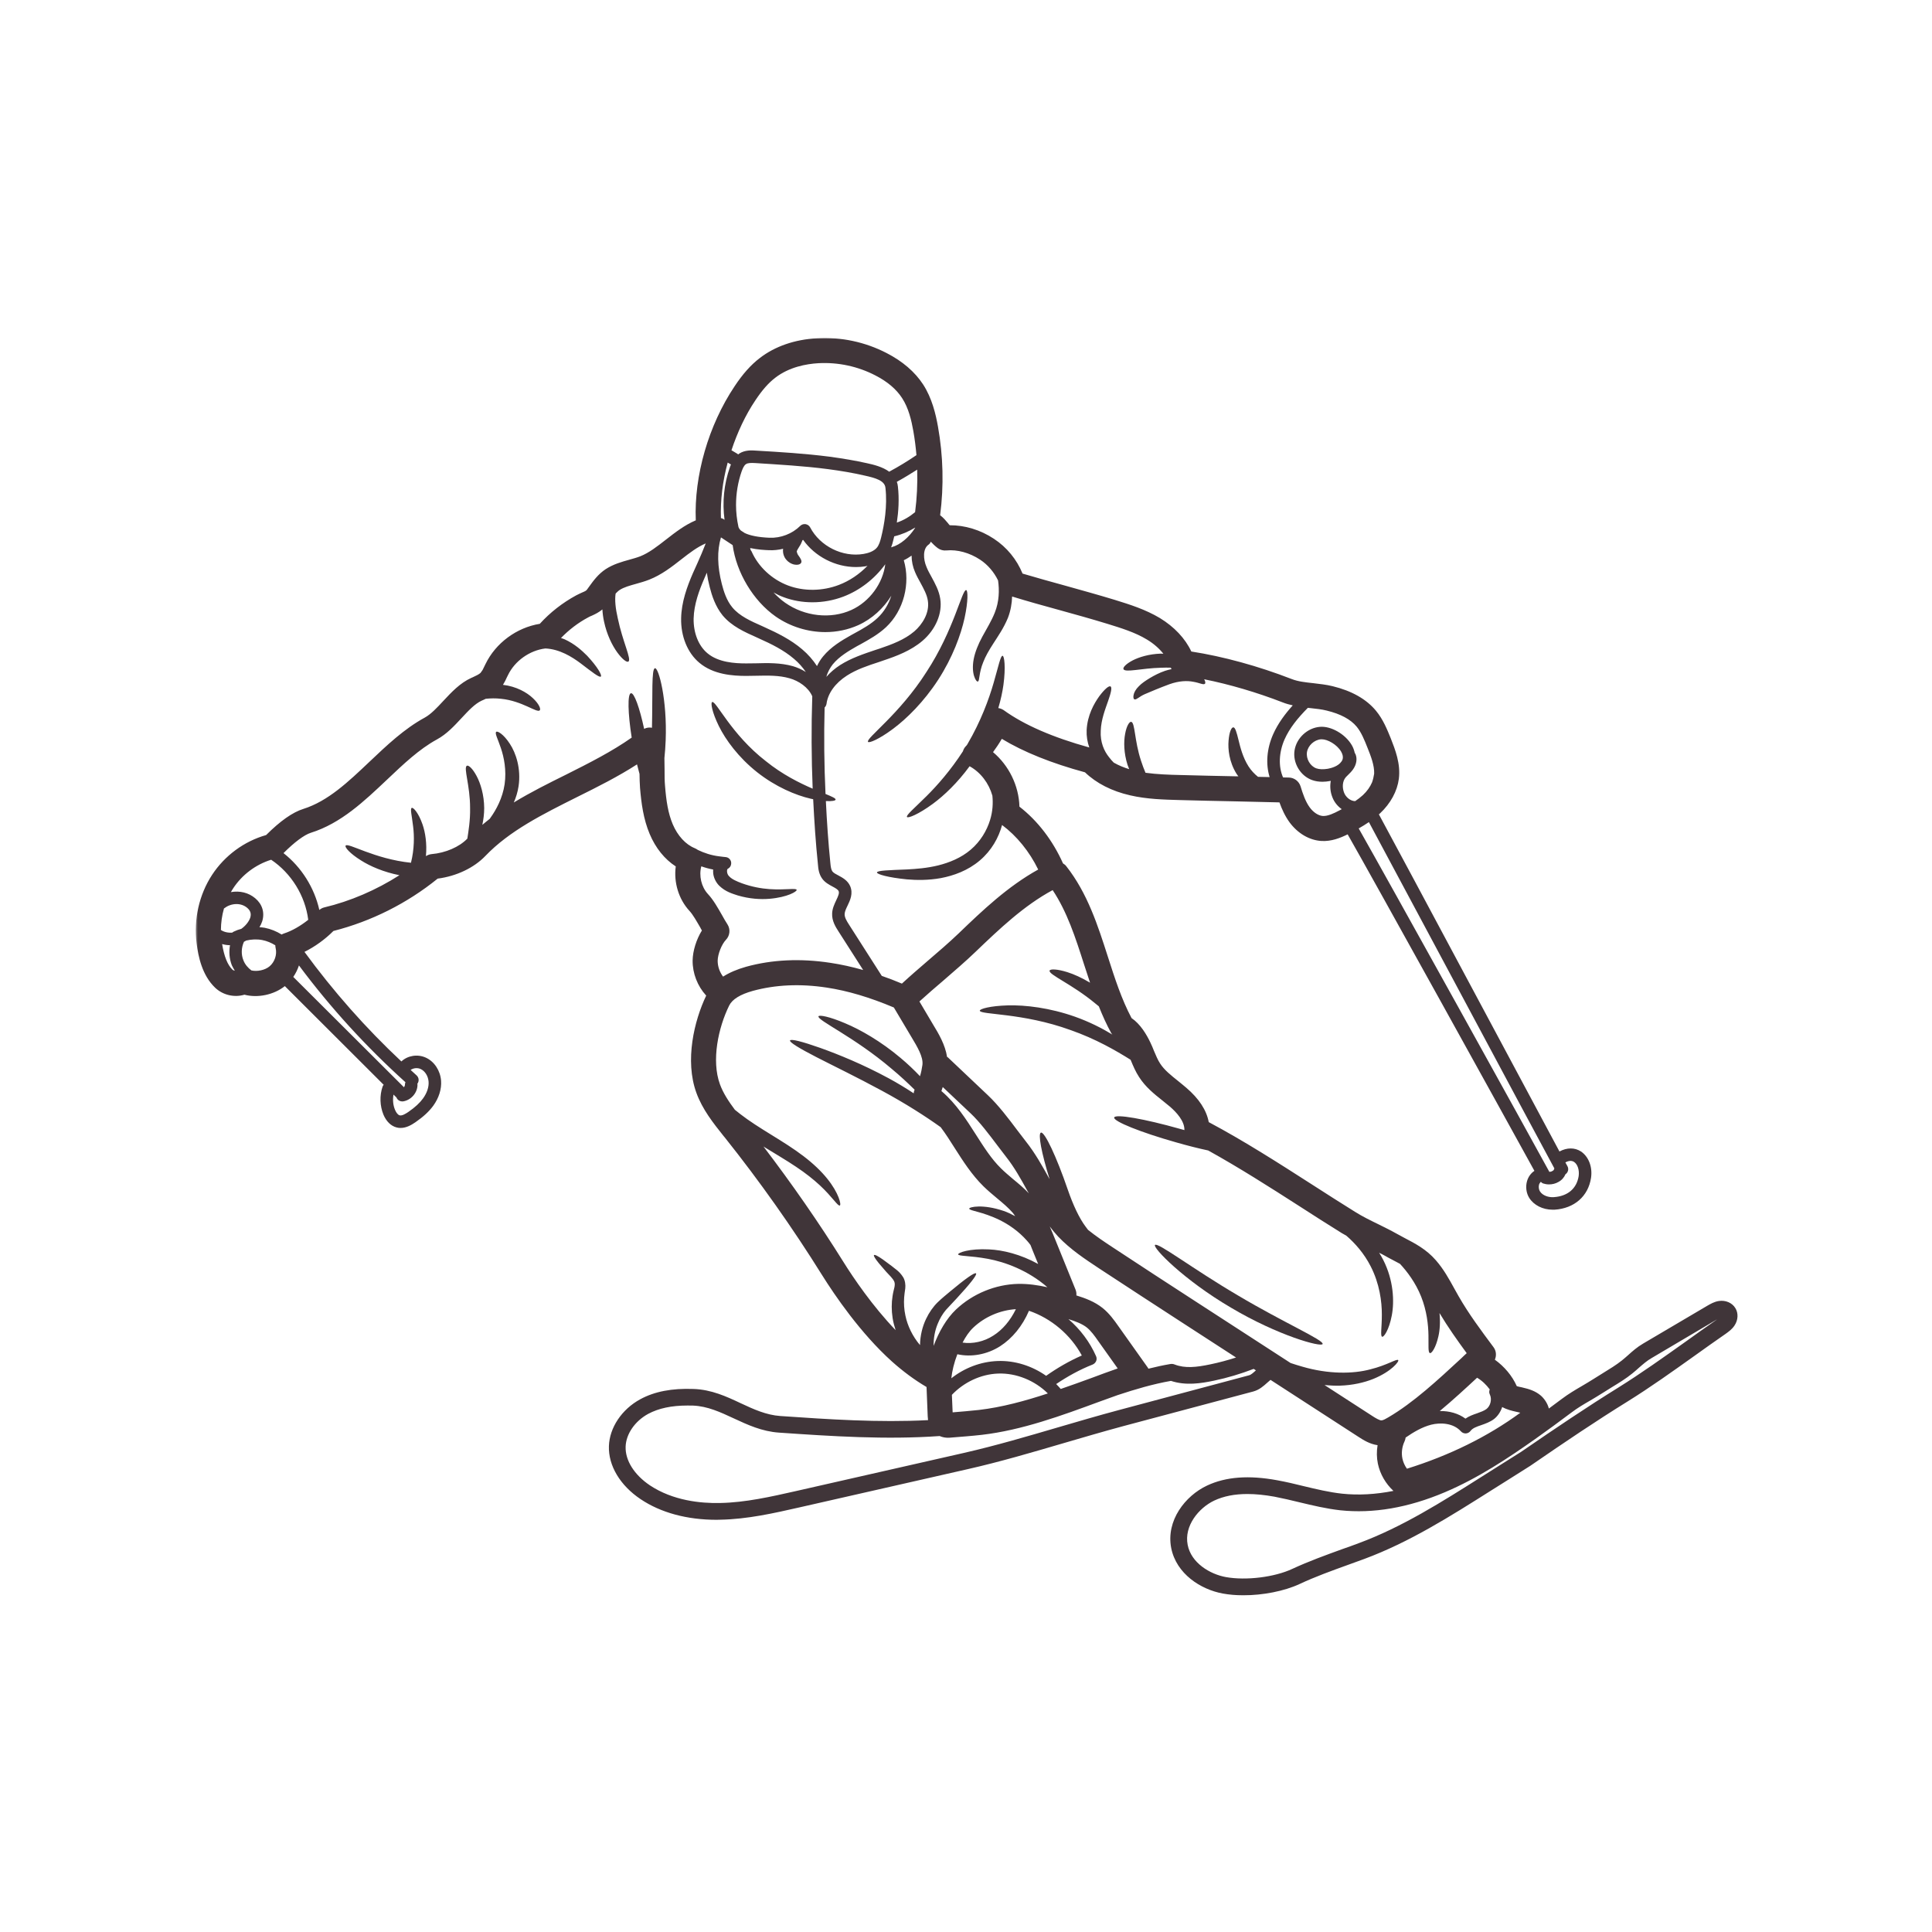 <svg width="1000" height="1000" viewBox="0 0 1000 1000" fill="none" xmlns="http://www.w3.org/2000/svg">
<mask id="mask0_43_52" style="mask-type:luminance" maskUnits="userSpaceOnUse" x="101" y="174" width="799" height="653">
<path d="M101.333 174.664H900V826.497H101.333V174.664Z" fill="white"/>
</mask>
<g mask="url(#mask0_43_52)">
<path d="M120.291 501.865C120.603 502.177 121.072 502.334 121.541 502.438C120.994 501.5 120.421 500.568 119.978 499.578C118.708 496.282 118.447 492.698 119.046 489.24C117.697 489.214 116.317 489.032 114.968 488.641C116.004 494.979 117.744 499.396 120.291 501.865ZM129.541 474.953C130.14 472.901 129.619 471.318 127.931 469.886C126.395 468.589 124.447 467.938 122.421 467.938C121.254 467.938 120.03 468.146 118.838 468.589C117.744 468.979 116.786 469.578 115.926 470.224C114.89 473.813 114.369 477.578 114.343 481.344C115.926 482.459 118.213 482.901 120.213 482.719C120.239 482.719 120.239 482.719 120.239 482.719C120.473 482.511 120.681 482.328 120.994 482.203C122.239 481.604 123.541 481.11 124.89 480.771C127.046 479.266 128.838 477.058 129.541 474.953ZM139.515 500.177C142.166 497.969 143.463 494.125 142.687 490.797C142.556 490.282 142.504 489.813 142.504 489.292C140.426 487.995 138.14 487.032 135.723 486.563C132.994 486.047 130.14 486.177 127.437 486.823C127.046 487.084 126.655 487.266 126.265 487.474C124.89 490.49 124.734 494.047 126.01 497.11C126.812 499.188 128.343 500.959 130.114 502.282C133.072 502.985 137.15 502.177 139.515 500.177ZM159.541 476.094C157.984 463.651 150.765 451.99 140.348 445C132.395 447.469 125.254 452.771 120.603 459.938C120.213 460.511 119.874 461.162 119.515 461.756C124.109 460.953 128.629 462.016 132.088 464.927C135.775 467.99 137.098 472.354 135.723 476.849C135.385 477.891 134.89 478.927 134.296 479.917C135.202 479.995 136.062 480.047 136.942 480.203C140.088 480.823 143.072 482.021 145.775 483.709C146.166 483.5 146.556 483.292 146.994 483.162C151.15 481.813 155.541 479.266 159.541 476.094ZM209.598 561.407C209.598 560.964 209.702 560.547 209.859 560.157C189.572 541.87 171.051 521.61 154.739 499.709C154.036 501.813 153.051 503.839 151.801 505.657L209.083 562.756C209.39 562.365 209.598 561.87 209.598 561.407ZM218.978 568.521C221.004 565.714 222.041 562.651 221.838 559.896C221.629 556.99 219.989 554.365 217.728 553.323C216.041 552.547 213.963 552.808 212.536 553.792C213.572 554.756 214.588 555.688 215.603 556.599C216.9 557.766 217.03 559.662 215.989 561.016C216.041 561.146 216.093 561.276 216.093 561.459C216.093 565.636 212.796 569.433 208.614 570.078C208.484 570.078 208.301 570.078 208.145 570.078C206.848 570.078 205.676 569.276 205.208 568.052L203.676 566.547C203.208 569.172 203.416 571.948 204.458 574.443C205.109 576.006 206.015 577.094 206.874 577.302C208.145 577.615 209.989 576.443 211.291 575.589C214.926 573.068 217.291 570.86 218.978 568.521ZM377.775 241.891C377.958 241.396 378.114 240.875 378.343 240.412C378.343 240.36 378.291 240.412 378.239 240.36L376.655 239.422C374.004 249.136 372.838 258.985 373.15 268.151C373.593 268.282 374.004 268.412 374.395 268.62L375.02 269.063C373.801 259.943 374.708 250.646 377.775 241.891ZM417.103 347.823C415.442 345.407 413.468 343.12 410.999 341.042C405.697 336.495 399.202 333.302 393.02 330.547L391.801 329.979C385.385 327.12 378.734 324.183 374.004 318.495C370.265 313.87 368.473 308.287 367.359 303.922C366.681 301.323 366.187 298.834 365.848 296.417C365.411 297.401 364.994 298.391 364.551 299.427C361.9 305.532 359.202 312.782 359.02 320.157C358.89 327.563 361.536 334.266 366.161 338.11C371.801 342.86 380.265 343.381 386.166 343.381C386.192 343.381 386.192 343.381 386.192 343.381C387.853 343.381 389.515 343.328 391.176 343.328C397.463 343.146 404.01 343.016 410.4 344.808C412.635 345.459 414.921 346.474 417.103 347.823ZM446.77 502.073L434.067 482.203C432.556 479.865 430.53 476.667 430.713 472.823C430.791 470.276 431.885 467.99 432.817 465.99C433.911 463.703 434.504 462.276 434.067 461.24C433.676 460.381 432.426 459.677 430.921 458.875C429.155 457.912 427.103 456.849 425.65 454.901C423.833 452.485 423.52 449.573 423.364 447.469C422.192 436.224 421.468 424.948 420.895 413.672C420.504 413.594 420.062 413.495 419.65 413.417C411.905 411.646 401.489 407.287 391.853 399.672C382.218 392.037 375.567 382.917 372.056 375.776C368.525 368.604 367.744 363.693 368.603 363.386C370.603 362.474 378.369 380.011 396.348 393.933C404.947 400.896 413.853 405.282 420.635 408.219C419.984 392.297 419.905 376.292 420.426 360.396C418.426 355.745 413.364 352.37 408.635 351.068C403.176 349.511 397.437 349.641 391.333 349.771C389.619 349.823 387.931 349.849 386.192 349.849C386.192 349.849 386.192 349.849 386.166 349.849C379.28 349.849 369.254 349.172 362.004 343.068C355.874 337.979 352.369 329.381 352.551 320.052C352.708 311.532 355.692 303.532 358.577 296.834C359.359 295.063 360.135 293.297 360.968 291.532C362.525 288.026 363.978 284.698 365.28 281.271C360.968 283.089 356.89 286.209 352.708 289.479C347.666 293.427 342.473 297.479 336.109 300C333.744 300.938 331.405 301.584 329.171 302.209C325.978 303.12 322.911 303.922 320.65 305.427C319.921 305.922 319.327 306.573 318.65 307.224C318.129 310.495 318.572 314.912 319.791 320.157C322.286 332.11 326.963 341.25 325.275 342.422C324.442 342.99 322.129 341.302 319.484 337.667C316.885 334.084 314.077 328.469 312.65 321.719C312.181 319.615 311.921 317.537 311.791 315.433C309.973 316.964 308.077 317.87 306.442 318.625C305.791 318.886 305.093 319.172 304.442 319.563C299.166 322.365 294.416 326.052 290.364 330.235C291.01 330.443 291.713 330.677 292.312 330.938C297.452 333.302 301.114 336.625 303.921 339.433C309.374 345.276 311.661 349.511 311.015 350.162C310.234 350.891 306.442 347.823 300.52 343.328C295.973 339.927 289.635 335.979 282.286 335.641C274.15 336.625 266.463 342.084 262.931 349.433L262.359 350.578C261.838 351.745 261.192 353.099 260.333 354.474C267.166 355.25 272.697 358.37 275.843 361.386C279.088 364.422 280.077 367.099 279.348 367.698C277.869 369.125 270.306 362.787 259.369 361.693C256.541 361.36 253.89 361.438 251.421 361.693C250.958 361.901 250.489 362.136 250.046 362.344L249.317 362.657C245.76 364.292 242.437 367.875 238.9 371.672C235.109 375.75 231.213 379.985 226.145 382.735C216.952 387.75 208.822 395.49 200.275 403.594C188.556 414.662 176.504 426.167 160.869 431.052C157.489 432.12 152.348 435.938 146.739 441.573C156.036 448.849 162.713 459.469 165.286 470.979C166.01 470.407 166.791 469.938 167.702 469.709C181.312 466.485 194.744 460.693 206.744 453.006C198.588 451.391 191.598 448.381 186.843 445.339C181.077 441.756 178.322 438.485 178.895 437.703C180.067 435.938 193.754 444.615 212.718 446.563C214.484 439.469 214.458 432.74 213.833 427.808C213.187 422.141 212.197 418.636 213.109 418.167C213.885 417.776 216.614 420.688 218.692 426.688C220.145 430.87 221.056 436.688 220.458 443.131C221.317 442.589 222.301 442.198 223.343 442.094C230.64 441.469 237.734 438.381 241.838 434.12H241.89C242.489 430.146 243.447 424.558 243.317 418.245C243.343 406.584 239.812 397.386 241.629 396.349C242.489 395.907 244.593 397.724 246.671 401.62C248.749 405.464 250.567 411.469 250.619 418.219C250.619 421.313 250.228 424.245 249.655 426.948C250.905 425.912 252.176 424.818 253.473 423.834C253.603 423.625 253.76 423.443 253.89 423.235C256.827 419.157 260.124 413.104 261.192 405.907C262.228 398.636 260.853 391.907 259.244 387.177C257.655 382.422 256.02 379.542 256.827 378.813C257.473 378.188 260.671 380.011 263.864 384.943C267.036 389.698 269.765 397.854 268.411 406.948C267.942 410.011 267.062 412.818 265.942 415.365C274.671 410.037 283.973 405.412 293.088 400.896C305.27 394.792 316.806 388.917 326.963 381.776C324.963 369.125 324.754 359.099 326.572 358.813C328.26 358.5 331.067 366.37 333.405 377.256C334.65 376.604 336.083 376.422 337.458 376.683C337.848 359.407 337.145 346.136 339.015 345.875C340.911 345.485 345.379 362.162 344.551 383.203C344.421 386.401 344.213 389.438 343.9 392.375C343.926 394.375 343.978 396.401 343.978 398.323C343.978 401.36 343.978 404.219 344.213 406.662C344.833 414.532 345.796 420.896 348.187 426.584C350.734 432.61 354.916 437.131 359.614 439.026C360.239 439.261 360.708 439.599 361.228 439.938C364.551 441.547 368.213 442.74 372.239 443.235L374.317 443.495L375.619 443.625C377.385 443.782 378.681 445.391 378.447 447.157C378.369 448.276 377.645 449.235 376.681 449.703C376.135 449.964 376.036 452.354 377.437 453.599C378.812 455.11 381.411 456.224 384.01 457.188C389.124 459.032 394.062 459.912 398.244 460.198C406.687 460.771 411.984 459.521 412.348 460.589C412.635 461.37 407.619 464.433 398.296 465.214C393.619 465.604 387.958 465.266 381.931 463.5C379.02 462.537 375.567 461.599 372.369 458.537C370.812 457.058 369.489 454.693 369.176 452.25C369.098 451.573 369.098 450.797 369.124 450.068C367.02 449.677 364.942 449.104 362.994 448.407C361.692 453.287 362.994 459.006 366.395 462.719C369.228 465.729 371.593 469.964 373.723 473.683C374.655 475.37 375.619 477.058 376.525 478.433C378.161 480.953 377.827 484.282 375.749 486.438C373.489 488.823 371.515 493.865 371.463 497.266C371.463 500.256 372.499 503.162 374.265 505.5C377.515 503.422 381.437 501.735 386.192 500.386C399.671 496.672 414.322 495.995 429.806 498.36C435.364 499.188 440.973 500.438 446.77 502.073ZM449.025 292.854C448.666 292.959 448.379 293.037 448.041 293.115C446.379 293.375 444.718 293.506 443.051 293.506C432.374 293.506 421.859 288.104 415.697 279.427C415.572 279.479 415.442 279.558 415.364 279.61C415.286 279.766 415.286 279.896 415.181 280.078C414.843 280.985 414.374 281.974 413.671 283.011C412.999 284.052 412.478 285.011 412.478 285.141C412.296 284.907 412.374 286.469 413.416 287.714C414.322 289.011 415.155 290.261 414.713 291.219C414.322 292.078 412.999 292.651 410.739 292.131C409.645 291.818 408.192 291.167 406.947 289.662C405.905 288.495 405.025 286.391 405.333 284.052C402.921 284.62 400.452 284.907 397.958 284.776C395.905 284.698 392.166 284.516 388.27 283.662C388.348 284 388.452 284.365 388.53 284.698C388.708 284.907 388.864 285.141 388.994 285.375C392.478 293.349 399.515 299.896 407.931 303.068C416.14 306.131 425.702 306 434.197 302.756C439.728 300.651 444.791 297.219 449.025 292.854ZM440.687 315.714C450.093 311.433 456.978 301.948 458.223 292.052C452.666 299.662 445.051 305.558 436.53 308.808C431.39 310.756 425.963 311.74 420.504 311.74C415.416 311.74 410.348 310.886 405.645 309.12C403.827 308.469 402.088 307.61 400.374 306.651C402.27 308.677 404.27 310.495 406.426 312C416.53 319.094 430.015 320.573 440.687 315.714ZM454.197 319.87C457.572 316.729 459.963 312.703 461.343 308.339C457.312 314.86 451.39 320.339 444.223 323.589C438.947 325.953 433.129 327.172 427.208 327.172C418.218 327.172 409.051 324.391 401.463 319.094C389.879 310.964 381.15 296.365 379.228 282.157L373.202 278.177C373.15 278.177 373.15 278.203 373.15 278.203C371.124 285.011 371.254 293.089 373.619 302.287C374.577 306 376.036 310.756 379.02 314.339C382.734 318.886 388.708 321.511 394.452 324.052L395.697 324.625C402.322 327.615 409.26 331.016 415.234 336.11C418.296 338.703 420.843 341.641 422.869 344.761C423.702 343.016 424.739 341.302 426.036 339.745C430.067 334.808 435.676 331.485 440.562 328.729L442.119 327.875C446.562 325.459 450.744 323.12 454.197 319.87ZM456.067 278.203C457.676 271.74 459.39 261.969 458.301 252.464C457.911 248.75 453.129 247.37 447.39 246.125C441.546 244.776 435.416 243.735 428.583 242.823C416.062 241.188 403.254 240.464 390.916 239.683C388.916 239.578 387.176 239.552 386.166 240.203C385.072 240.875 384.421 242.516 383.853 244.047C381.958 249.526 380.968 255.448 380.968 261.375C380.968 265.167 381.411 269.011 382.218 272.698C382.395 273.375 382.838 273.969 383.463 274.594L385.463 275.896C388.192 277.219 392.556 278.104 398.244 278.334C404.088 278.594 410.036 276.308 414.192 272.203C414.791 271.61 415.619 271.271 416.478 271.271C416.661 271.271 416.791 271.271 416.973 271.297C417.984 271.479 418.869 272.073 419.338 272.985C424.478 282.75 436.119 288.547 446.947 286.724C449.234 286.339 452.353 285.427 453.989 283.323C455.03 281.974 455.598 280.078 456.067 278.203ZM473.681 273.193C473.681 273.167 473.655 273.115 473.655 273.089C470.327 275.141 466.692 276.698 462.848 277.61C462.666 278.334 462.51 279.089 462.327 279.766C462.067 280.907 461.728 282.104 461.239 283.323C461.395 283.271 461.468 283.193 461.598 283.193C466.015 281.974 470.614 278.052 473.681 273.193ZM474.353 235.578C473.989 231.422 473.473 227.266 472.744 223.136C471.76 217.552 470.275 211.162 466.9 206.016C463.963 201.469 459.317 197.495 453.056 194.302C443.963 189.599 433.806 187.443 423.624 187.99C417.39 188.354 408.452 189.938 401.202 195.573C397.723 198.25 394.504 201.912 391.046 207.11C385.801 214.875 381.671 223.813 378.603 233.058L381.541 234.797C381.749 234.927 381.879 235.084 382.062 235.214C382.27 235.058 382.447 234.875 382.708 234.719C385.593 232.901 388.994 233.058 391.306 233.24C403.775 233.969 416.661 234.745 429.416 236.386C436.452 237.344 442.765 238.412 448.77 239.761C452.145 240.49 456.848 241.631 460.301 244.177C460.353 244.177 460.353 244.125 460.379 244.073C465.187 241.5 469.833 238.641 474.353 235.578ZM473.655 265.089C474.614 257.787 474.952 250.438 474.744 243.084C471.265 245.292 467.78 247.422 464.197 249.396C464.458 250.125 464.666 250.854 464.744 251.761C465.499 258.256 465.056 264.776 464.197 270.49C467.655 269.323 470.848 267.427 473.655 265.089ZM473.265 326.782C477.317 323.276 481.265 317.276 480.249 310.886C479.786 307.766 478.145 304.834 476.458 301.688C475.473 299.896 474.431 298.052 473.603 296.052C472.484 293.479 471.838 290.495 471.838 287.584C470.536 288.495 469.213 289.323 467.806 289.974C471.317 302.026 467.806 315.974 458.614 324.625C454.588 328.391 449.833 331.016 445.26 333.563L443.702 334.391C439.129 336.99 434.374 339.797 431.051 343.849C429.676 345.589 428.374 347.875 427.728 350.344C429.702 348.084 432.093 346.006 434.843 344.24C440.562 340.604 446.947 338.5 453.083 336.422L455.338 335.693C461.598 333.563 468.171 331.146 473.265 326.782ZM514.124 691.313C518.931 688.302 522.958 683.495 525.817 677.625C517.635 678.141 509.681 681.573 503.76 687.183C501.681 689.131 499.838 691.834 498.228 694.922C503.473 695.703 509.296 694.433 514.124 691.313ZM542.364 721.24C535.609 714.563 526.025 710.589 516.567 710.953C507.603 711.292 498.879 715.474 492.697 721.964L493.083 731.032C497.577 730.641 502.202 730.302 506.697 729.787C518.489 728.407 530.463 725.162 542.364 721.24ZM532.541 617.672C532.286 617.23 532.025 616.787 531.765 616.37C528.306 610.058 524.984 604.136 520.827 598.865C519.4 597.042 517.89 595.016 516.333 592.99C511.968 587.198 507.062 580.677 502.437 576.313L487.968 562.651C487.681 563.355 487.525 564.078 487.265 564.782C487.343 564.808 487.421 564.912 487.525 564.938C495.004 571.381 500.124 579.433 505.114 587.25C509.218 593.667 513.088 599.823 518.098 604.735C519.968 606.605 522.098 608.37 524.28 610.24C527.062 612.526 529.921 614.891 532.541 617.672ZM537.348 654.245L534.364 646.917C534.051 646.089 533.713 645.23 533.374 644.401C532.749 643.62 532.208 642.839 531.556 642.167C527.192 637.23 522.124 633.828 517.583 631.568C508.385 627.021 501.603 626.735 501.681 625.568C501.603 624.735 508.749 623.099 519.583 626.813C521.478 627.464 523.478 628.422 525.452 629.49C525.062 628.943 524.671 628.318 524.254 627.802C521.916 625.099 519.062 622.709 515.994 620.162C513.655 618.214 511.296 616.24 508.984 613.98C502.958 608.032 498.463 600.995 494.124 594.188C491.76 590.448 489.421 586.756 486.9 583.433C479.187 577.901 468.64 571.12 456.405 564.521C443.416 557.48 431.26 551.636 422.53 547.141C413.801 542.651 408.53 539.453 408.921 538.547C409.312 537.584 415.286 539.115 424.556 542.391C433.859 545.714 446.562 550.86 459.911 558.078C464.536 560.573 468.848 563.224 472.926 565.896C472.952 565.25 473.135 564.651 473.395 564.026C469.806 560.495 465.885 556.834 461.494 553.193C442.067 536.646 422.843 528.078 423.65 526.047C424.01 525.193 429.312 526.177 437.364 529.61C445.39 532.959 455.989 539.011 466.171 547.61C469.833 550.677 473.187 553.87 476.197 557.042C476.77 555.146 477.187 553.094 477.447 551.167C477.968 547.089 474.744 541.74 471.885 536.985L462.77 521.662C462.718 521.61 462.718 521.558 462.666 521.48C450.327 516.282 438.869 512.828 427.859 511.167C414.192 509.089 401.359 509.683 389.645 512.881C383.124 514.698 379.02 517.245 377.437 520.438C371.801 531.844 368.135 548.86 372.629 561.198C374.317 565.844 377.176 570.131 380.369 574.417C381.28 575.146 382.192 575.875 383.176 576.651C387.749 580.214 393.28 583.693 399.254 587.381C405.202 591.042 410.947 594.631 415.958 598.474C420.947 602.266 425.077 606.24 428.119 610.006C434.249 617.568 435.546 623.672 434.687 623.959C433.676 624.448 430.817 619.516 424.348 613.516C421.103 610.5 416.973 607.203 412.036 603.927C407.155 600.631 401.411 597.302 395.411 593.589C395.306 593.537 395.228 593.459 395.15 593.407C409.827 612.657 423.754 632.657 436.53 653.131C441.728 661.464 451.572 675.99 463.572 688.485C462.9 686.407 462.327 684.276 462.015 682.224C461.395 678.245 461.421 674.349 461.989 670.818C462.249 669.026 462.718 667.313 462.978 666.193C463.187 664.896 463.187 664.245 462.9 663.417C462.249 661.776 460.171 659.907 458.692 658.271C457.239 656.636 455.989 655.157 454.978 653.959C453.004 651.542 452.041 649.985 452.379 649.646C452.744 649.256 454.327 650.063 456.926 651.881C458.171 652.792 459.728 653.907 461.494 655.256C463.161 656.714 465.395 657.802 467.473 661.078C468.51 662.766 468.77 665.157 468.562 666.87C468.327 668.74 468.067 670.063 467.989 671.547C467.78 674.532 467.937 677.73 468.64 680.948C469.734 686.224 472.301 691.625 476.197 696.224C476.275 691.287 477.447 686.584 479.343 682.636C480.952 679.261 483.03 676.323 485.369 674.037C487.786 671.703 489.76 670.193 491.76 668.48C499.473 662.037 504.541 658.401 505.192 659.105C505.89 659.776 501.994 664.662 495.161 672.063C493.525 673.886 491.369 676.042 489.629 677.99C487.916 680.016 486.437 682.48 485.317 685.287C483.942 688.636 483.161 692.589 483.239 696.615C485.916 689.417 489.864 682.48 494.874 677.756C503.473 669.651 515.166 664.792 527.062 664.532C532.208 664.453 537.244 665.183 542.129 666.271C531.947 657.412 520.046 653.177 511.322 651.568C502.072 649.855 496.072 650.271 495.942 649.256C495.786 648.427 501.681 646.141 511.942 646.688C518.984 646.995 528.254 649.203 537.348 654.245ZM559.947 701.599C554.181 690.896 544.077 682.349 532.593 678.453C529.218 686.328 523.994 692.74 517.635 696.823C510.853 701.131 502.723 702.563 495.525 700.953C493.864 705.235 492.796 709.651 492.411 713.396C499.187 708.042 507.577 704.797 516.306 704.459C525.296 704.12 534.181 706.98 541.478 712.12C547.27 708.016 553.452 704.459 559.947 701.599ZM578.52 708.302L568.286 693.912C566.468 691.287 564.676 688.87 562.624 687.183C560.103 685.157 556.572 683.886 553.015 682.766C559.067 687.99 564.051 694.537 567.327 701.964C567.666 702.745 567.713 703.651 567.379 704.459C567.015 705.287 566.364 705.938 565.562 706.276C558.911 708.901 552.598 712.381 546.676 716.381C547.504 717.214 548.286 718.068 549.036 718.927C554.312 717.136 559.583 715.188 564.833 713.292C569.301 711.599 573.952 709.912 578.52 708.302ZM639.775 702.641L611.437 684.276C597.431 675.209 582.885 665.698 568.937 656.558C561.609 651.698 554.051 646.74 547.661 640.011C546.103 638.323 544.676 636.578 543.348 634.813C544.416 637.282 545.452 639.698 546.364 642.037L556.702 667.521C557.093 668.506 557.223 669.521 557.119 670.506C561.661 671.933 566.494 673.651 570.78 677.078C574.234 679.886 576.702 683.339 578.859 686.407L594.109 707.886C594.239 708.042 594.343 708.224 594.421 708.433C598.187 707.495 601.926 706.667 605.77 706.016C606.525 705.886 607.301 705.964 608.03 706.276C613.333 708.302 619.098 707.756 626.655 706.146C631.046 705.235 635.463 704.042 639.775 702.641ZM650.062 709.292L648.895 708.537C642.244 711.084 635.385 713.162 628.421 714.615C621.645 716.042 613.822 717.292 606.083 714.745C596.76 716.381 587.536 719.11 578.52 722.094C575.484 723.162 572.416 724.302 569.275 725.422C549.478 732.719 529.01 740.256 508.176 742.672C502.905 743.266 497.577 743.657 492.437 744.073C491.968 744.125 491.369 744.177 490.666 744.177C489.421 744.177 487.916 743.969 486.359 743.292C458.536 745.266 430.53 743.396 403.254 741.526C394.374 740.927 386.968 737.474 379.801 734.151C372.812 730.901 366.239 727.839 358.681 727.526C357.666 727.526 356.734 727.5 355.822 727.5C347.562 727.5 340.911 728.927 335.51 731.813C328.598 735.578 324.025 742.282 323.822 748.802C323.588 755.917 328.286 763.349 336.369 768.802C348.317 776.75 362.734 778.177 372.681 777.948C385.853 777.714 399.124 774.672 411.905 771.792L499.056 751.995C515.53 748.23 531.973 743.396 547.895 738.719C558.025 735.761 568.546 732.667 579.041 729.865L646.478 711.86C647.567 711.599 648.765 710.459 650.062 709.292ZM669.129 365.099C667.39 364.709 665.619 364.24 663.879 363.542C650.661 358.422 636.426 354.214 623.28 351.589C623.978 352.761 624.004 353.693 623.619 353.953C622.812 354.604 620.812 353.407 617.671 352.891C614.473 352.24 610.239 352.396 605.353 354.136C600.551 355.901 595.405 358.058 592.525 359.308C589.588 360.604 588.291 362.266 587.249 362.006C586.754 361.875 586.468 361.099 586.728 359.797C586.937 358.5 587.848 356.761 589.458 355.203C590.963 353.615 593.067 352.24 595.197 350.943C597.405 349.641 599.978 348.266 603.02 347.224C604.083 346.865 605.249 346.578 606.395 346.344C606.213 346.084 606.135 345.849 606.004 345.589C604.395 345.537 602.708 345.537 600.994 345.615C590.728 345.875 582.416 348.266 581.51 346.344C581.119 345.485 582.806 343.641 586.213 341.849C589.614 340.084 594.806 338.526 600.734 338.318C601.197 338.318 601.666 338.37 602.161 338.37C599.978 335.641 597.145 333.12 593.64 331.016C587.536 327.302 580.234 325.068 573.171 322.886C565.041 320.391 556.338 317.974 547.973 315.662C539.973 313.485 531.713 311.172 523.869 308.756C523.765 312.339 523.114 316.104 521.713 319.771C519.53 325.094 516.593 329.25 514.254 332.912C511.89 336.547 510.072 339.745 508.958 342.631C506.567 348.396 507.14 352.448 506.15 352.761C505.655 352.891 504.853 351.979 504.202 349.979C503.551 348.006 503.291 344.886 503.968 341.25C504.645 337.615 506.28 333.511 508.463 329.511C510.645 325.485 513.192 321.433 514.905 317.094C517.192 311.354 517.322 305.479 516.593 300.417C514.515 296.157 511.322 292.339 507.343 289.714C501.864 286.078 495.473 284.365 489.89 284.907C488.306 285.089 486.692 284.646 485.395 283.714C483.942 282.62 482.77 281.453 481.786 280.386C481.551 280.933 481.213 281.506 480.64 281.896C477.577 283.974 477.812 289.453 479.577 293.506C480.249 295.193 481.161 296.834 482.124 298.573C484.02 302.078 486.02 305.662 486.666 309.896C487.864 317.407 484.333 325.797 477.499 331.667C471.499 336.808 463.963 339.615 457.364 341.823L455.109 342.604C449.051 344.578 443.364 346.474 438.353 349.693C432.348 353.537 428.504 358.839 427.806 364.292C427.676 365.021 427.338 365.719 426.817 366.188C426.426 381.099 426.583 396.037 427.286 410.948C430.609 412.323 432.635 413.209 432.504 413.881C432.426 414.453 430.583 414.792 427.468 414.636C427.989 425.391 428.713 436.094 429.806 446.823C429.963 448.589 430.197 450.094 430.817 451.006C431.442 451.834 432.687 452.485 433.989 453.157C436.119 454.302 438.739 455.703 440.041 458.641C441.676 462.459 440.041 465.964 438.687 468.771C437.911 470.354 437.234 471.839 437.181 473.084C437.103 474.771 438.171 476.615 439.52 478.693L456.405 505.115C459.833 506.308 463.291 507.604 466.822 509.115C471.135 505.141 475.681 501.214 480.124 497.396C485.577 492.745 491.135 487.943 496.072 483.24C508.593 471.188 521.583 458.823 537.374 450.068C532.853 440.792 526.28 432.688 518.671 427.026C516.931 433.547 513.192 440.25 507.192 445.339C500.958 450.667 493.525 453.261 486.952 454.511C480.301 455.703 474.301 455.573 469.421 455.162C459.65 454.198 453.911 452.511 453.911 451.599C453.989 450.537 460.093 450.407 469.499 450.016C474.223 449.756 479.734 449.365 485.577 447.938C491.317 446.511 497.499 444.042 502.463 439.782C507.447 435.547 510.801 429.912 512.463 424.427C513.838 419.985 514.046 415.672 513.655 411.828C511.838 405.412 507.577 399.75 501.864 396.61C495.629 405.131 488.718 411.724 482.9 416.011C475.369 421.547 469.937 423.651 469.447 422.87C468.9 421.933 473.265 418.349 479.577 412.063C485.135 406.558 492.098 398.636 498.411 388.865C498.671 387.959 499.135 387.099 499.786 386.375C500.02 386.141 500.228 385.881 500.437 385.672C500.541 385.464 500.645 385.256 500.801 385.073C507.603 373.49 511.838 362.006 514.306 353.433C516.775 344.938 517.864 339.354 518.931 339.433C519.838 339.485 520.619 345.276 519.374 354.526C518.879 358.058 518.02 362.136 516.723 366.5C517.708 366.631 518.671 367.021 519.504 367.568C530.077 375.229 545.036 381.698 563.817 386.891C562.833 384.167 562.312 381.047 562.442 377.933C562.833 370.084 566.338 364.084 568.963 360.396C571.744 356.683 573.952 354.813 574.806 355.302C575.718 355.823 575.015 358.683 573.562 362.813C572.129 366.969 569.947 372.37 569.744 378.24C569.405 384.167 571.51 388.787 574.025 391.907C574.885 393.073 575.744 393.985 576.494 394.74C579.171 396.271 581.926 397.334 584.468 398.115C584.187 397.386 583.874 396.688 583.614 395.907C581.666 389.776 581.588 383.907 582.364 379.854C583.093 375.75 584.572 373.438 585.51 373.62C587.536 374.006 587.145 383.334 590.577 393.724C591.301 395.959 592.083 398.063 592.911 399.985C598.864 400.792 605.098 401.026 611.098 401.151C620.395 401.412 629.775 401.62 639.098 401.802C639.749 401.828 640.348 401.828 640.994 401.828C640.681 401.412 640.348 401.026 640.036 400.532C636.166 394.323 635.541 387.698 635.905 383.386C636.244 378.969 637.359 376.422 638.374 376.474C639.359 376.474 640.088 379.099 641.046 382.995C641.984 386.839 643.28 392.037 646.218 396.662C647.619 398.844 649.333 400.636 651.15 402.089C653.124 402.141 655.129 402.167 657.155 402.219C655.077 395.49 655.645 387.568 658.973 380.063C661.515 374.344 665.234 369.438 669.129 365.099ZM694.353 394.141C694.744 393.62 695.859 391.933 694.145 388.995C691.937 385.282 687.129 382.657 684.171 382.657C683.989 382.657 683.859 382.657 683.728 382.657C680.197 382.943 676.999 385.933 676.478 389.334C675.963 392.761 678.14 396.558 681.338 397.698C682.895 398.245 684.947 398.297 687.312 397.907C689.208 397.542 692.666 396.61 694.353 394.141ZM711.265 400.453C711.421 396.141 709.52 391.282 707.806 387.021C706.249 383.073 704.64 379.073 702.223 376.136C699.077 372.318 693.833 369.516 686.713 367.797C684.171 367.151 681.338 366.839 678.374 366.526C677.911 366.448 677.416 366.396 676.947 366.37C671.624 371.75 667.494 376.865 664.895 382.683C661.905 389.49 661.645 396.818 664.114 402.401C665.103 402.401 666.14 402.453 667.129 402.453C669.931 402.532 672.348 404.375 673.181 407.052C674.348 410.87 675.702 414.896 677.911 417.907C679.806 420.506 682.426 422.219 684.713 422.349C687.26 422.479 690.353 421.026 693.286 419.469C693.676 419.235 694.093 419.026 694.484 418.818C692.379 417.339 690.635 415.235 689.65 412.688C688.53 409.881 688.301 406.896 688.817 404.167C688.687 404.219 688.556 404.245 688.431 404.245C687.051 404.506 685.754 404.636 684.504 404.636C682.556 404.636 680.791 404.349 679.181 403.776C673.051 401.62 669.025 394.839 670.062 388.349C671.077 382.011 676.687 376.761 683.155 376.214C688.869 375.698 696.353 379.933 699.702 385.724C700.484 387.047 700.926 388.401 701.234 389.776C701.364 389.959 701.52 390.115 701.624 390.401C702.614 392.813 702.093 395.75 700.327 398.245C699.546 399.334 698.64 400.245 697.806 401.052C697.416 401.438 696.999 401.828 696.64 402.219C694.666 404.427 694.744 407.881 695.702 410.297C696.562 412.584 698.973 414.662 701.442 414.662C702.822 413.724 704.197 412.688 705.416 411.568C707.624 409.516 709.187 407.235 710.171 404.948C710.692 403.516 711.03 401.959 711.265 400.453ZM756.411 703.006C757.317 702.094 758.254 701.235 759.166 700.407C754.254 693.703 749.395 686.844 745.083 679.625C745.551 684.198 745.265 688.433 744.515 691.677C743.187 697.599 740.978 700.667 740.124 700.355C739.083 700.016 739.473 696.511 739.369 691.157C739.291 685.808 738.515 678.48 735.577 671.105C732.692 663.855 728.275 658.089 724.64 654.167C723.447 653.516 722.223 652.87 720.926 652.193C719.499 651.438 718.067 650.714 716.666 649.881C715.754 649.36 714.796 648.896 713.833 648.427C714.588 649.594 715.317 650.844 715.963 652.141C721.317 662.636 721.786 673.625 720.379 680.922C718.978 688.355 716.249 692.224 715.395 691.886C714.353 691.547 715.265 687.209 715.239 680.427C715.265 673.756 714.067 664.401 709.468 655.464C706.067 648.766 701.364 643.49 696.895 639.62C696.119 639.125 695.312 638.735 694.536 638.271C687.26 633.776 679.963 629.073 672.609 624.344C657.155 614.422 641.306 604.318 625.359 595.485C620.395 594.422 614.681 592.99 608.629 591.25C590.447 586.11 576.181 580.365 576.702 578.417C577.275 576.469 592.421 579.12 610.629 584.266C611.437 584.469 612.265 584.73 613.046 584.938C613.046 584.912 613.046 584.86 613.046 584.834C613.124 580.287 608.994 575.745 605.51 572.756C604.265 571.719 602.968 570.703 601.718 569.667C597.353 566.209 592.911 562.651 589.588 557.48C587.718 554.625 586.52 551.714 585.353 548.912C585.301 548.782 585.249 548.651 585.171 548.521C577.744 543.87 567.119 537.688 554.051 533.141C529.27 524.125 507.218 525.323 507.14 523.115C507.14 522.177 512.593 520.646 521.583 520.386C530.645 520.125 543.348 521.61 556.52 526.282C563.739 528.855 570.208 532.105 575.744 535.48C575.588 535.219 575.353 535.037 575.197 534.776C572.728 530.282 570.65 525.636 568.754 520.881C568.155 520.386 567.536 519.891 566.937 519.401C554.833 509.349 542.65 504.464 543.27 502.386C543.556 501.474 547.088 501.5 552.468 503.188C555.817 504.229 559.973 506.099 564.208 508.646C563.145 505.448 562.103 502.256 561.067 499.058C556.624 485.188 552.338 471.964 544.853 460.719C529.999 468.719 517.296 480.823 505.036 492.568C499.864 497.552 494.124 502.464 488.588 507.271C484.333 510.907 479.968 514.646 475.89 518.36L482.978 530.334C485.89 535.089 489.239 540.802 490.202 547.063C490.28 547.141 490.411 547.141 490.541 547.219L511.322 566.886C516.775 572.026 522.046 578.99 526.671 585.172C528.176 587.146 529.661 589.094 531.036 590.86C535.817 596.912 539.556 603.615 543.114 610.058C543.166 610.136 543.218 610.24 543.27 610.318C539.114 596.964 537.166 586.808 538.775 586.24C540.671 585.589 546.879 598.813 552.624 615.594C555.478 623.881 558.676 630.631 561.973 634.995C562.39 635.542 562.78 636.063 563.171 636.578C567.249 639.855 571.692 642.839 576.051 645.698C589.978 654.87 604.525 664.375 618.473 673.391L668.01 705.495C669.984 706.146 671.984 706.797 674.036 707.365C687.624 711.344 700.405 711.162 709.265 708.771C718.119 706.589 723.004 703.131 723.708 703.99C724.327 704.589 720.327 709.834 710.874 713.703C706.145 715.605 700.197 717.006 693.442 717.214C690.947 717.292 688.275 717.136 685.572 716.901L710.301 732.901C711.676 733.813 714.145 735.318 715.135 735.188C715.989 735.136 717.603 734.203 718.562 733.631C731.655 725.969 744.228 714.276 756.411 703.006ZM769.374 729.318C771.53 727.631 772.306 724.25 771.14 721.787C770.697 720.927 770.749 719.964 771.088 719.162C769.322 716.771 767.114 714.615 764.541 713.11C758.437 718.771 751.994 724.719 745.213 730.355C750.228 730.25 754.931 731.631 758.515 734.282C760.385 732.98 762.541 732.203 764.541 731.526C766.385 730.849 768.124 730.25 769.374 729.318ZM786.905 731.24C786.312 731.084 785.739 730.953 785.348 730.849L784.827 730.745C782.671 730.25 780.051 729.657 777.53 728.276C776.749 730.641 775.374 732.849 773.348 734.459C771.27 736.047 768.801 736.901 766.645 737.657C764.254 738.464 762.228 739.188 761.166 740.62C760.593 741.396 759.681 741.891 758.723 741.943C757.708 741.969 756.801 741.578 756.15 740.849C752.176 736.438 745.395 736.256 740.77 737.422C736.046 738.641 731.681 741.24 727.551 744.073C727.447 744.776 727.291 745.422 726.978 746.073C725.681 748.802 725.265 752.047 725.89 754.985C726.275 756.828 727.109 758.646 728.223 760.203C750.306 753.318 770.02 743.605 786.905 731.24ZM804.312 605.302C804.364 605.125 804.494 604.943 804.546 604.787C799.426 595.407 778.489 556.209 756.359 514.854C735.525 475.891 714.093 435.834 708.536 425.521C706.77 426.714 704.978 427.834 703.26 428.792C717.806 454.381 792.775 589.667 801.947 606.552C802.468 606.552 803.067 606.396 803.504 606.11C803.973 605.901 804.286 605.563 804.312 605.302ZM817.119 608.709C817.536 605.641 816.598 602.657 814.728 601.407C813.53 600.631 811.999 600.709 810.234 601.667C810.728 602.578 811.093 603.276 811.275 603.563C812.129 605.047 811.661 606.865 810.286 607.797C809.583 609.433 808.39 610.839 806.65 611.771C805.145 612.657 803.452 613.047 801.765 613.047C800.702 613.047 799.661 612.865 798.702 612.552C798.286 612.396 797.843 612.084 797.53 611.693C797.062 612.162 796.754 612.683 796.624 613.073C796.286 614.292 796.468 615.667 797.062 616.631C798.494 618.917 801.687 619.823 804.181 619.646C811.452 619.177 816.103 615.203 817.119 608.709ZM888.27 683.261C888.452 683.105 888.629 683 888.786 682.896C888.577 683 888.374 683.105 888.14 683.261L854.968 702.875C852.421 704.328 850.551 706.016 848.343 707.912C847.275 708.901 846.161 709.86 844.937 710.849C841.614 713.573 837.848 715.86 834.213 718.068C832.676 719.032 831.145 719.964 829.64 720.927C827.431 722.355 825.275 723.605 823.119 724.901C819.744 726.849 816.598 728.693 813.431 731.084C807.296 735.709 800.963 740.334 794.598 744.849C780.411 754.855 765.01 765.115 747.838 772.386C728.926 780.412 710.692 783.532 693.676 781.714C686.452 780.907 679.442 779.219 672.609 777.584C668.348 776.542 663.931 775.506 659.619 774.672C654.556 773.766 649.931 773.297 645.671 773.297C638.994 773.297 633.359 774.412 628.473 776.698C620.395 780.542 612.812 789.844 614.734 799.61C616.525 808.938 626.213 814.782 634.473 816.287C644.89 818.183 659.697 816.365 668.895 812.052C677.416 808.105 686.327 804.886 694.921 801.766C697.676 800.834 700.405 799.818 703.181 798.782C725.655 790.495 746.593 777.219 766.853 764.386C769.968 762.412 773.114 760.464 776.228 758.464C779.921 756.177 783.583 753.839 787.244 751.526C805.739 738.823 821.484 728.224 837.77 718.12C849.432 710.849 860.968 702.615 872.161 694.667C877.515 690.818 882.864 687 888.27 683.261ZM898.218 677.078C899.853 679.703 899.671 683.261 897.775 686.094C896.452 688.094 894.635 689.339 893.202 690.381C887.853 694.094 882.473 697.886 877.176 701.703C865.9 709.73 854.239 718.068 842.317 725.474C826.182 735.474 810.546 745.995 792.051 758.724C788.208 761.167 784.541 763.48 780.827 765.813C777.713 767.761 774.593 769.766 771.478 771.688C750.827 784.75 729.499 798.261 706.145 806.912C703.39 807.948 700.614 808.938 697.859 809.922C689.442 812.964 680.713 816.105 672.583 819.922C664.687 823.589 653.645 825.719 643.541 825.719C639.827 825.719 636.192 825.407 632.916 824.808C621.515 822.73 608.864 814.651 606.213 801.245C603.458 787.063 613.463 774.23 624.76 768.933C634.473 764.36 646.4 763.453 661.208 766.203C665.749 767.037 670.296 768.099 674.661 769.193C681.468 770.828 687.963 772.386 694.614 773.115C703.129 774.021 712.041 773.506 721.239 771.688C717.213 767.943 714.327 763.011 713.187 757.605C712.536 754.464 712.51 751.214 713.03 748.021C708.926 747.448 705.598 745.292 703.26 743.787L657.619 714.224C657.077 714.667 656.504 715.136 655.905 715.703C654.01 717.422 651.827 719.37 648.739 720.224L581.249 738.203C570.859 741.006 560.416 744.073 550.312 747.032C534.26 751.735 517.708 756.62 500.958 760.412L413.853 780.209C400.583 783.219 386.89 786.339 372.838 786.594C372.187 786.646 371.541 786.646 370.89 786.646C355.614 786.646 342.03 782.985 331.588 775.974C320.989 768.881 314.859 758.646 315.171 748.542C315.458 738.98 321.822 729.448 331.405 724.25C338.806 720.224 347.796 718.511 358.968 718.927C368.265 719.24 376.01 722.823 383.437 726.328C390.166 729.474 396.583 732.407 403.879 732.927C429.025 734.667 454.822 736.386 480.353 735.058C480.249 734.23 480.223 733.5 480.176 732.98L479.577 717.912C473.395 714.276 467.395 709.834 461.676 704.719C445.39 690.068 432.041 670.427 425.52 660.011C410.192 635.412 393.228 611.438 375.176 588.782L374.525 588.006C369.176 581.276 363.588 574.287 360.447 565.636C354.343 548.912 359.333 528.229 365.541 515.297C365.489 515.297 365.489 515.245 365.463 515.245C361.02 510.386 358.447 503.813 358.499 497.162C358.577 492.151 360.447 486.229 363.306 481.604C362.994 481.084 362.681 480.563 362.447 480.047C360.655 476.979 358.681 473.422 356.864 471.474C351.249 465.396 348.655 456.667 349.77 448.459C344.03 444.745 339.327 438.948 336.265 431.651C333.015 423.964 331.926 415.625 331.275 407.75C331.093 405.464 331.067 403 331.015 400.584C330.598 399.073 330.161 397.438 329.718 395.646C319.921 401.959 309.301 407.287 298.885 412.453C280.801 421.495 263.708 430.016 251.213 443.052C245.343 449.183 236.254 453.521 226.536 454.771C210.77 467.552 192.197 476.875 172.583 481.865C168.218 486.256 162.947 490.021 157.593 492.698C172.504 513.089 189.286 532.105 207.754 549.401C210.978 546.365 216.119 545.453 220.458 547.453C224.848 549.48 227.916 554.183 228.301 559.401C228.614 563.74 227.161 568.313 224.249 572.339C222.041 575.328 219.239 577.953 215.004 580.886C212.926 582.313 210.301 583.823 207.364 583.823C206.666 583.823 205.963 583.771 205.286 583.563C202.405 582.834 199.963 580.495 198.458 576.912C196.614 572.365 196.431 567.094 198.015 562.443C198.145 562.052 198.379 561.74 198.588 561.48L147.437 510.412C141.697 514.959 133.385 516.646 126.525 514.854C121.28 516.412 115.411 515.089 111.359 511.245C104.603 504.802 102.629 495.084 101.77 488.334C100.161 475.995 103.072 463.058 109.744 452.875C116.291 442.844 126.421 435.417 137.749 432.224C145.02 424.948 151.489 420.401 157.025 418.688C169.78 414.662 180.218 404.74 191.338 394.193C200.145 385.854 209.213 377.203 219.937 371.386C223.135 369.594 226.197 366.318 229.447 362.813C233.681 358.292 238.072 353.537 243.968 350.865L244.697 350.552C246.385 349.771 247.89 349.068 248.749 348.266C248.801 348.214 248.827 348.162 248.827 348.136C249.135 347.693 249.499 347.25 249.786 346.787C250.046 346.318 250.306 345.745 250.567 345.198L251.265 343.771C256.567 332.782 267.426 324.834 279.4 322.886C284.671 317.068 291.14 312 298.234 308.157C299.27 307.61 300.26 307.172 301.192 306.729C302.937 306 303.4 305.74 303.791 305.219L305.015 303.532C307.171 300.547 309.583 297.219 313.484 294.599C317.51 292 321.874 290.776 325.718 289.714C327.744 289.141 329.64 288.62 331.379 287.948C335.978 286.131 340.213 282.802 344.708 279.297C349.484 275.584 354.317 271.792 360.135 269.323C359.202 246.282 366.681 220.172 380.239 199.912C384.499 193.495 388.655 188.844 393.28 185.313C401.098 179.261 411.338 175.729 422.869 175.078C435.416 174.349 447.859 177.026 458.952 182.766C467.265 187.052 473.551 192.511 477.76 198.927C482.405 206.042 484.359 214.407 485.499 220.849C488.202 236.021 488.588 251.422 486.614 266.672C488.306 267.969 489.551 269.453 490.593 270.698C490.926 271.141 491.239 271.532 491.577 271.87C499.317 271.818 507.473 274.229 514.489 278.907C521.14 283.271 526.28 289.584 529.27 296.886C536.463 299.037 544.051 301.115 551.374 303.141C559.895 305.532 568.676 307.948 577.015 310.495C584.833 312.912 592.859 315.433 600.343 319.896C607.796 324.443 613.463 330.443 616.629 337.224C632.994 339.745 651.333 344.761 668.609 351.485C671.859 352.761 675.702 353.172 679.806 353.615C683.025 354.006 686.405 354.344 689.78 355.177C699.676 357.589 707.239 361.875 712.197 367.875C715.911 372.37 717.989 377.594 719.859 382.167C722.145 388.011 725.03 395.256 724.041 403.131C723.213 409.516 719.76 415.881 714.275 421.026C714.093 421.183 713.885 421.313 713.702 421.495C718.431 430.172 739.681 469.886 762.098 511.787C780.333 545.922 799.062 580.938 807.171 596.006C811.067 593.927 815.067 593.901 818.312 596.006C822.286 598.683 824.364 604.058 823.51 609.667C822.077 619.177 814.859 625.49 804.624 626.136C804.286 626.136 803.921 626.136 803.583 626.136C798.546 626.136 793.895 623.802 791.53 620.032C789.973 617.542 789.53 614.24 790.416 611.256C791.088 609.021 792.442 607.203 794.208 606.032C779.609 579.511 710.822 455.084 697.546 431.86C693.572 433.808 689.051 435.573 683.989 435.287C677.728 434.922 671.728 431.391 667.442 425.599C665.077 422.323 663.468 418.74 662.244 415.313C654.478 415.104 646.661 414.922 638.838 414.766C629.463 414.584 620.083 414.375 610.786 414.115C602.369 413.881 593.64 413.672 584.989 411.672C575.484 409.516 567.458 405.412 561.583 399.75C544.286 395.047 529.817 389.256 518.541 382.422C517.114 384.865 515.53 387.229 513.994 389.308C522.202 396.219 527.348 406.636 527.661 417.521C537.166 424.896 544.984 435.157 550.208 446.896C550.859 447.287 551.478 447.756 551.947 448.407C562.885 462.328 568.234 479.006 573.405 495.11C577.041 506.438 580.494 517.167 585.692 526.959C590.239 530.026 593.458 535.427 595.484 539.714C596.135 541.089 596.76 542.521 597.301 543.948C598.317 546.313 599.249 548.625 600.473 550.469C602.629 553.844 606.135 556.599 609.796 559.532C611.176 560.677 612.603 561.792 613.952 562.964C620.603 568.625 624.499 574.625 625.645 580.808C644.01 590.578 662.088 602.188 679.624 613.438C686.921 618.136 694.197 622.787 701.39 627.256C705.234 629.672 709.265 631.646 713.546 633.724C716.692 635.282 719.859 636.839 722.952 638.578C724.301 639.308 725.655 640.037 726.926 640.735C732.562 643.672 738.333 646.688 743.213 652.323C747.239 656.922 750.046 662.037 752.775 667C753.499 668.297 754.202 669.599 754.931 670.844C760.15 680.016 766.697 688.766 773.036 697.287C774.463 699.183 774.645 701.651 773.739 703.782C778.645 707.313 782.723 712.12 785.088 717.474C785.843 717.683 786.723 717.912 787.635 718.068L788.155 718.198C791.348 718.927 794.702 719.938 797.53 722.355C799.166 723.787 800.963 726.198 801.687 729.058C803.895 727.422 806.103 725.761 808.26 724.172C811.791 721.5 815.327 719.422 818.754 717.422C820.78 716.224 822.859 715.006 824.937 713.677C826.494 712.667 828.129 711.677 829.718 710.693C833.093 708.615 836.598 706.485 839.484 704.172C840.624 703.261 841.64 702.355 842.655 701.469C844.937 699.417 847.301 697.287 850.551 695.391L883.775 675.808C885.333 674.922 887.28 673.756 889.697 673.391C893.202 672.87 896.583 674.349 898.218 677.078Z" fill="#403539"/>
</g>
<path d="M640.865 670.581C664.583 684.659 685.286 693.649 684.583 695.649C683.99 697.467 661.594 691.362 637.151 676.842C612.656 662.477 596.526 645.774 597.823 644.399C599.198 642.81 617.047 656.581 640.865 670.581Z" fill="#403539"/>
<path d="M500.099 305.427C501.01 305.557 501.161 311.146 499.265 319.87C497.37 328.547 493.057 340.318 485.63 351.797C478.172 363.307 469.239 372.057 462.12 377.333C454.953 382.656 449.807 384.76 449.286 383.984C448.041 382.167 465.625 369.698 479.526 347.823C493.734 326.182 497.942 305.042 500.099 305.427Z" fill="#403539"/>
</svg>
